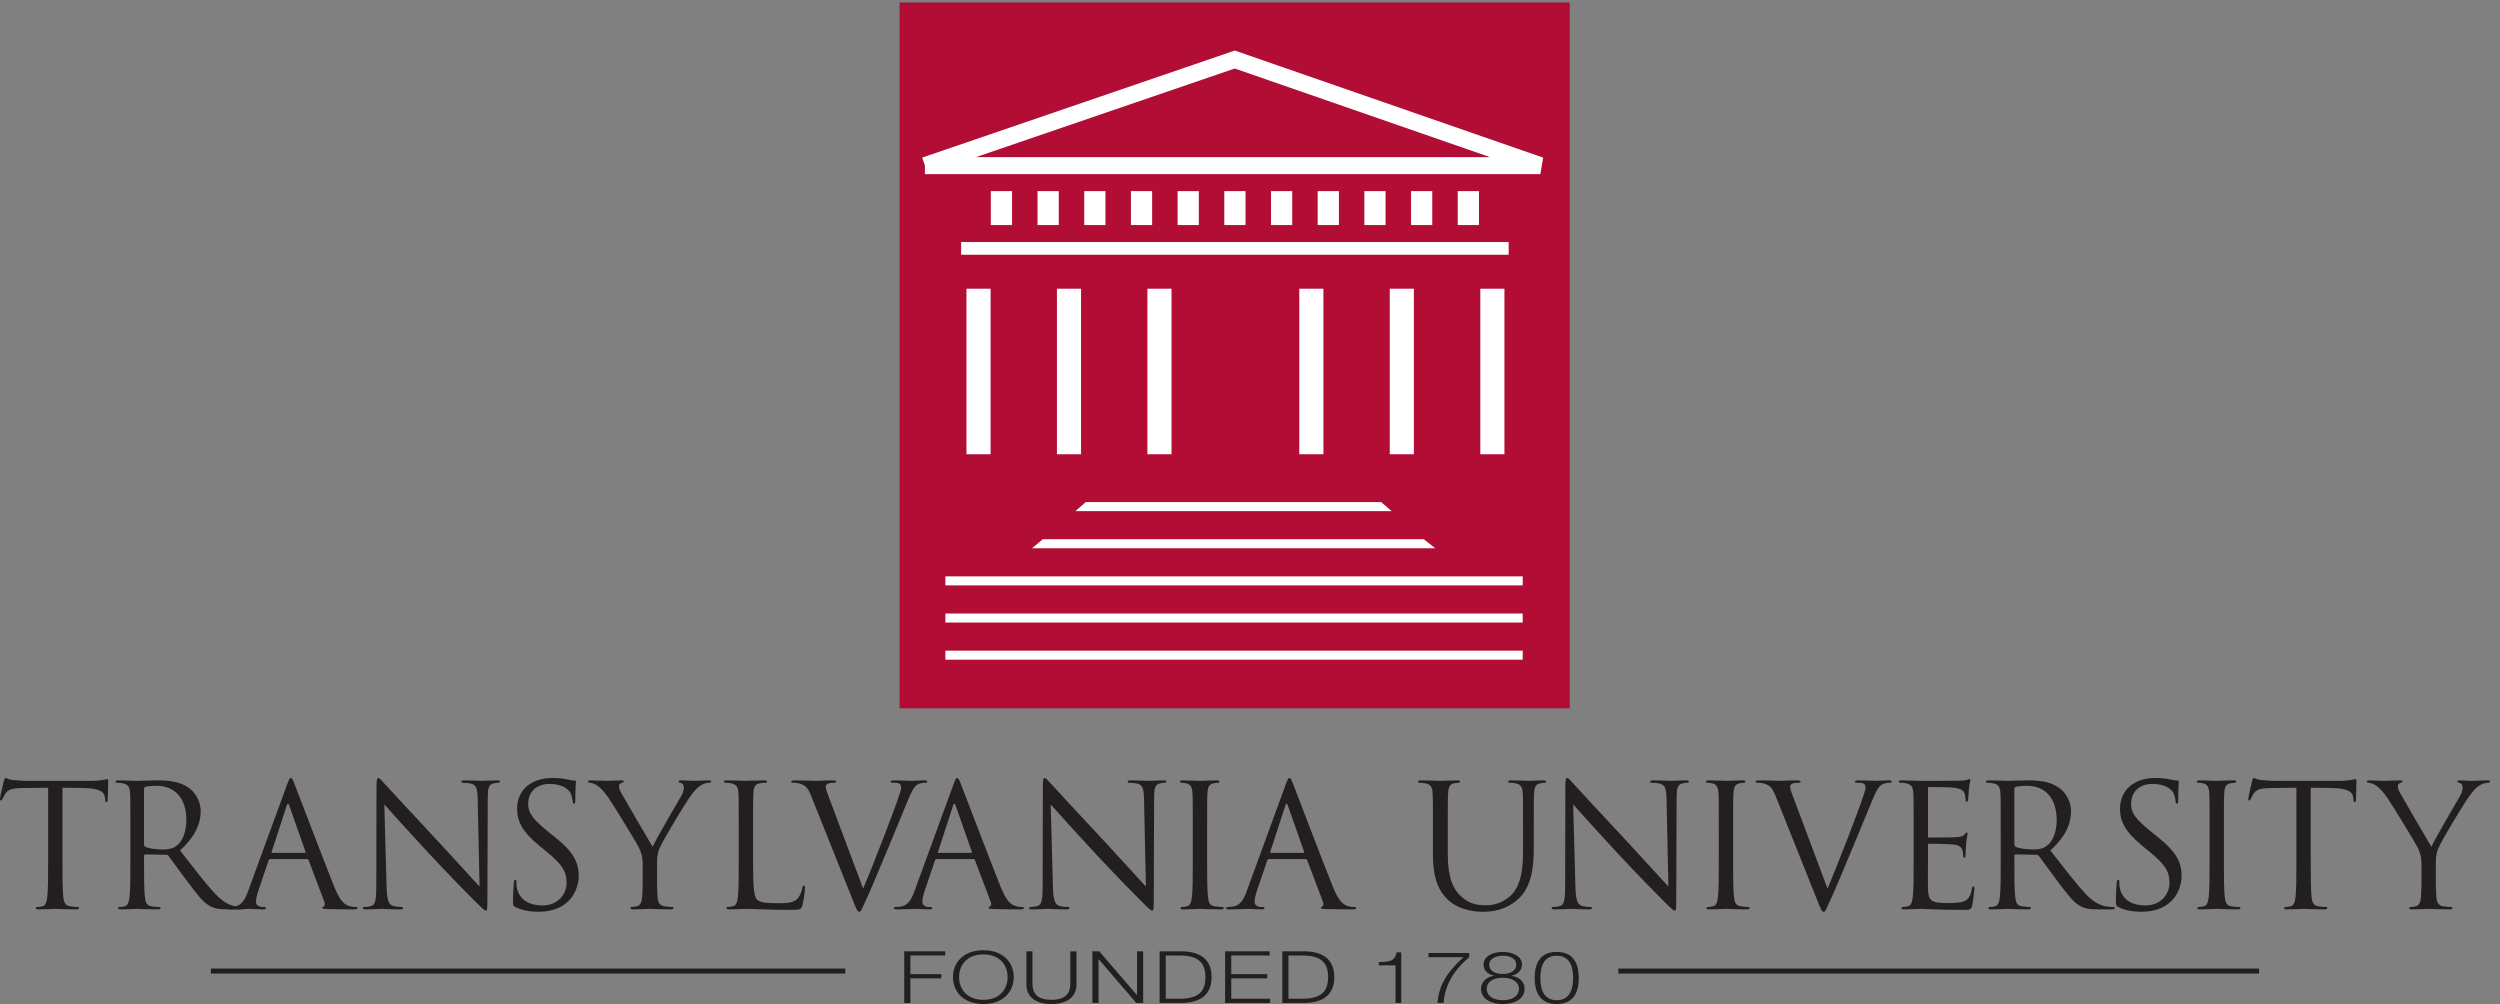 <?xml version="1.0" encoding="UTF-8" standalone="no"?>
<svg xmlns:rdf="http://www.w3.org/1999/02/22-rdf-syntax-ns#" xmlns="http://www.w3.org/2000/svg" xml:space="preserve" viewBox="0 0 311.25 125" version="1.1" xmlns:cc="http://creativecommons.org/ns#" xmlns:dc="http://purl.org/dc/elements/1.1/"><rect x="0" y="0" width="311.25" height="125" fill="#808080" stroke="none"/><defs><clipPath id="a" clipPathUnits="userSpaceOnUse"><path d="m0.06 99.756h247.96v-99.756h-247.96v99.756z"/></clipPath></defs><g transform="matrix(1.25,0,0,-1.25,0,125)"><path d="m21.006 3.282h63.187" fill="#231f20"/><path d="m21.006 3.282h63.187" stroke="#231f20" stroke-width=".5" fill="none"/><path d="m161.19 3.282h63.812" fill="#231f20"/><path d="m161.19 3.282h63.812" stroke="#231f20" stroke-width=".5" fill="none"/><g><path d="m89.597 99.756h66.749v-70.309h-66.749v70.309z" fill="#b20d35"/><path d="m147.44 71.244h2.402v-16.487h-2.402v16.487z" fill="#fff"/><path d="m92.123 83.503h61.297l-30.438 10.568-30.859-10.568" fill="#b20d35"/></g><path d="m92.123 83.503h61.297l-30.438 10.568-30.859-10.568z" stroke="#fff" stroke-width="1.691" fill="none"/><g fill="#fff"><path d="m95.727 75.894h54.534v-1.268h-54.534v1.268z"/><path d="m98.686 80.966h2.114v-3.382h-2.114v3.382z"/><path d="m103.34 80.966h2.114v-3.382h-2.114v3.382z"/><path d="m107.99 80.966h2.114v-3.382h-2.114v3.382z"/><path d="m112.64 80.966h2.113v-3.382h-2.113v3.382z"/><path d="m117.29 80.966h2.113v-3.382h-2.113v3.382z"/><path d="m121.94 80.966h2.114v-3.382h-2.114v3.382z"/><path d="m126.59 80.966h2.114v-3.382h-2.114v3.382z"/><path d="m131.24 80.966h2.114v-3.382h-2.114v3.382z"/><path d="m135.89 80.966h2.114v-3.382h-2.114v3.382z"/><path d="m140.54 80.966h2.113v-3.382h-2.113v3.382z"/><path d="m145.19 80.966h2.114v-3.382h-2.114v3.382z"/><path d="m138.42 71.244h2.403v-16.487h-2.403v16.487z"/><path d="m129.41 71.244h2.402v-16.487h-2.402v16.487z"/><path d="m114.28 71.244h2.403v-16.487h-2.403v16.487z"/><path d="m105.27 71.244h2.403v-16.487h-2.403v16.487z"/><path d="m96.261 71.244h2.403v-16.487h-2.403v16.487z"/><path d="m94.161 35.194h57.5v-0.9h-57.5v0.9z"/><path d="m94.161 38.894h57.5v-0.899h-57.5v0.899z"/><path d="m94.161 42.594h57.5v-0.899h-57.5v0.899z"/><path d="m142.95 45.394-1.138 0.899h-37.95l-1.075-0.899h40.163"/></g><g clip-path="url(#a)"><path d="m138.61 49.093-1.05 0.901h-29.413l-1.037-0.901h31.5" fill="#fff"/><path d="m6.222 14.354c0-1.63 0-2.974 0.085-3.687 0.05-0.493 0.152-0.867 0.662-0.936 0.239-0.034 0.613-0.068 0.765-0.068 0.102 0 0.137-0.051 0.137-0.101 0-0.086-0.086-0.136-0.273-0.136-0.934 0-2.005 0.05-2.091 0.05-0.084 0-1.155-0.05-1.665-0.05-0.187 0-0.272 0.033-0.272 0.136 0 0.05 0.034 0.101 0.136 0.101 0.153 0 0.357 0.034 0.51 0.068 0.34 0.069 0.425 0.443 0.493 0.936 0.084 0.713 0.084 2.057 0.084 3.687v7.192l-2.515-0.034c-1.054-0.017-1.462-0.137-1.734-0.545-0.187-0.288-0.238-0.408-0.289-0.527-0.051-0.135-0.102-0.169-0.17-0.169-0.051 0-0.085 0.05-0.085 0.153 0 0.17 0.34 1.631 0.374 1.767 0.034 0.102 0.102 0.323 0.17 0.323 0.119 0 0.289-0.169 0.748-0.203 0.493-0.052 1.139-0.085 1.343-0.085h6.374c1.088 0 1.547 0.169 1.683 0.169 0.085 0 0.085-0.102 0.085-0.204 0-0.509-0.051-1.682-0.051-1.87 0-0.153-0.051-0.22-0.119-0.22-0.085 0-0.119 0.05-0.136 0.289l-0.017 0.186c-0.068 0.511-0.459 0.902-2.091 0.936l-2.141 0.034v-7.192" fill="#231f20"/></g><g fill="#231f20"><path d="m14.346 15.868c0-0.085 0.034-0.153 0.119-0.204 0.255-0.152 1.037-0.272 1.785-0.272 0.408 0 0.884 0.05 1.275 0.323 0.595 0.408 1.037 1.326 1.037 2.618 0 2.125-1.122 3.399-2.941 3.399-0.51 0-0.969-0.05-1.139-0.102-0.084-0.033-0.136-0.102-0.136-0.204v-5.558zm-1.36 1.479c0 2.652 0 3.128-0.033 3.672-0.034 0.578-0.171 0.849-0.731 0.968-0.137 0.034-0.426 0.051-0.578 0.051-0.068 0-0.136 0.034-0.136 0.103 0 0.101 0.085 0.135 0.272 0.135 0.764 0 1.835-0.05 1.92-0.05 0.187 0 1.479 0.05 2.006 0.05 1.071 0 2.21-0.101 3.111-0.748 0.425-0.305 1.173-1.138 1.173-2.311 0-1.258-0.527-2.516-2.057-3.927 1.394-1.785 2.55-3.298 3.536-4.352 0.918-0.968 1.649-1.155 2.074-1.223 0.322-0.052 0.561-0.052 0.663-0.052 0.085 0 0.152-0.051 0.152-0.101 0-0.103-0.102-0.136-0.408-0.136h-1.206c-0.952 0-1.377 0.085-1.819 0.323-0.731 0.391-1.326 1.224-2.295 2.498-0.714 0.936-1.513 2.074-1.853 2.516-0.068 0.068-0.119 0.102-0.221 0.102l-2.091 0.034c-0.085 0-0.119-0.05-0.119-0.136v-0.409c0-1.63 0-2.974 0.085-3.687 0.051-0.493 0.154-0.867 0.663-0.936 0.238-0.034 0.612-0.068 0.765-0.068 0.102 0 0.136-0.051 0.136-0.101 0-0.086-0.085-0.136-0.272-0.136-0.935 0-2.006 0.05-2.091 0.05-0.017 0-1.088-0.05-1.597-0.05-0.187 0-0.272 0.033-0.272 0.136 0 0.05 0.033 0.101 0.135 0.101 0.154 0 0.357 0.034 0.511 0.068 0.34 0.069 0.424 0.443 0.492 0.936 0.085 0.713 0.085 2.057 0.085 3.687v2.993"/><path d="m30.358 15.053c0.085 0 0.085 0.05 0.068 0.118l-1.614 4.59c-0.085 0.255-0.17 0.255-0.255 0l-1.496-4.59c-0.035-0.085 0-0.118 0.05-0.118h3.247zm-1.768 6.798c0.204 0.561 0.272 0.663 0.374 0.663s0.17-0.085 0.374-0.612c0.255-0.645 2.924-7.666 3.961-10.25 0.612-1.512 1.105-1.785 1.462-1.886 0.255-0.085 0.51-0.103 0.68-0.103 0.102 0 0.17-0.017 0.17-0.101 0-0.103-0.154-0.136-0.34-0.136-0.255 0-1.496 0-2.669 0.033-0.323 0.017-0.51 0.017-0.51 0.12 0 0.067 0.051 0.102 0.119 0.118 0.102 0.034 0.204 0.188 0.102 0.46l-1.581 4.181c-0.034 0.068-0.068 0.102-0.153 0.102h-3.654c-0.085 0-0.136-0.051-0.17-0.136l-1.02-3.008c-0.154-0.425-0.238-0.834-0.238-1.139 0-0.341 0.357-0.494 0.646-0.494h0.169c0.12 0 0.17-0.033 0.17-0.101 0-0.103-0.101-0.136-0.254-0.136-0.408 0-1.139 0.05-1.326 0.05s-1.122-0.05-1.921-0.05c-0.221 0-0.323 0.033-0.323 0.136 0 0.068 0.068 0.101 0.153 0.101 0.119 0 0.357 0.018 0.493 0.034 0.782 0.103 1.122 0.748 1.428 1.599l3.858 10.555"/><path d="m38.501 11.737c0.034-1.393 0.204-1.836 0.663-1.971 0.323-0.085 0.697-0.103 0.85-0.103 0.085 0 0.136-0.033 0.136-0.101 0-0.103-0.102-0.136-0.306-0.136-0.969 0-1.649 0.05-1.802 0.05s-0.867-0.05-1.632-0.05c-0.17 0-0.272 0.016-0.272 0.136 0 0.068 0.051 0.101 0.136 0.101 0.136 0 0.442 0.018 0.697 0.103 0.425 0.119 0.51 0.612 0.51 2.159l0.017 9.74c0 0.662 0.051 0.849 0.187 0.849s0.425-0.373 0.595-0.543c0.255-0.289 2.787-3.026 5.405-5.83 1.683-1.803 3.536-3.877 4.08-4.437l-0.187 8.634c-0.017 1.105-0.136 1.479-0.663 1.615-0.306 0.068-0.697 0.085-0.833 0.085-0.119 0-0.136 0.051-0.136 0.119 0 0.102 0.136 0.119 0.34 0.119 0.765 0 1.581-0.05 1.768-0.05s0.748 0.05 1.445 0.05c0.187 0 0.306-0.017 0.306-0.119 0-0.068-0.068-0.119-0.187-0.119-0.085 0-0.204 0-0.408-0.051-0.561-0.119-0.629-0.492-0.629-1.512l-0.034-9.961c0-1.122-0.034-1.207-0.153-1.207-0.136 0-0.34 0.187-1.241 1.088-0.187 0.169-2.635 2.668-4.437 4.606-1.971 2.125-3.892 4.266-4.436 4.878l0.221-8.142"/><path d="m51.349 9.646c-0.238 0.12-0.255 0.187-0.255 0.646 0 0.851 0.068 1.53 0.085 1.803 0.017 0.186 0.051 0.271 0.136 0.271 0.102 0 0.119-0.051 0.119-0.187 0-0.153 0-0.391 0.051-0.629 0.255-1.258 1.377-1.734 2.516-1.734 1.632 0 2.431 1.173 2.431 2.261 0 1.173-0.493 1.853-1.955 3.061l-0.765 0.629c-1.802 1.478-2.21 2.532-2.21 3.687 0 1.819 1.36 3.06 3.519 3.06 0.663 0 1.156-0.068 1.581-0.169 0.322-0.069 0.459-0.086 0.594-0.086 0.137 0 0.171-0.033 0.171-0.118 0-0.086-0.069-0.646-0.069-1.803 0-0.272-0.033-0.391-0.118-0.391-0.102 0-0.119 0.086-0.136 0.221-0.018 0.204-0.12 0.664-0.221 0.851-0.102 0.186-0.561 0.901-2.125 0.901-1.173 0-2.091-0.732-2.091-1.973 0-0.968 0.476-1.547 2.074-2.855l0.476-0.374c2.006-1.58 2.482-2.635 2.482-3.994 0-0.698-0.272-1.99-1.446-2.823-0.73-0.509-1.648-0.713-2.566-0.713-0.799 0-1.581 0.119-2.278 0.458"/><path d="m64.011 13.828c0 0.918-0.17 1.292-0.391 1.785-0.119 0.272-2.397 4.012-2.992 4.896-0.425 0.629-0.85 1.053-1.156 1.258-0.255 0.17-0.578 0.271-0.731 0.271-0.085 0-0.17 0.034-0.17 0.119 0 0.069 0.068 0.119 0.222 0.119 0.322 0 1.597-0.05 1.682-0.05 0.119 0 0.765 0.05 1.428 0.05 0.187 0 0.221-0.05 0.221-0.119 0-0.068-0.102-0.085-0.255-0.153-0.136-0.067-0.221-0.17-0.221-0.306 0-0.203 0.085-0.407 0.221-0.662 0.272-0.494 2.822-4.879 3.128-5.372 0.323 0.714 2.482 4.437 2.821 4.998 0.222 0.357 0.289 0.646 0.289 0.866 0 0.239-0.067 0.425-0.272 0.476-0.152 0.051-0.254 0.085-0.254 0.171 0 0.067 0.102 0.101 0.272 0.101 0.441 0 0.985-0.05 1.121-0.05 0.102 0 1.326 0.05 1.649 0.05 0.119 0 0.221-0.034 0.221-0.101 0-0.086-0.085-0.137-0.221-0.137-0.187 0-0.51-0.067-0.782-0.238-0.339-0.203-0.527-0.407-0.901-0.866-0.561-0.68-2.941-4.675-3.246-5.406-0.255-0.612-0.255-1.139-0.255-1.7v-1.462c0-0.271 0-0.986 0.051-1.699 0.033-0.493 0.187-0.867 0.697-0.936 0.237-0.034 0.611-0.068 0.765-0.068 0.101 0 0.135-0.051 0.135-0.101 0-0.086-0.085-0.136-0.272-0.136-0.935 0-2.005 0.05-2.09 0.05s-1.156-0.05-1.666-0.05c-0.187 0-0.272 0.033-0.272 0.136 0 0.05 0.034 0.101 0.136 0.101 0.153 0 0.357 0.034 0.51 0.068 0.34 0.069 0.493 0.443 0.527 0.936 0.051 0.713 0.051 1.428 0.051 1.699v1.462"/><path d="m75.006 14.321c0-2.499 0.068-3.587 0.374-3.892 0.272-0.272 0.714-0.392 2.04-0.392 0.901 0 1.649 0.018 2.057 0.51 0.221 0.272 0.391 0.698 0.442 1.02 0.017 0.137 0.051 0.221 0.153 0.221 0.085 0 0.102-0.067 0.102-0.255 0-0.186-0.119-1.207-0.255-1.7-0.119-0.391-0.17-0.458-1.071-0.458-2.448 0-3.57 0.101-4.555 0.101-0.153 0-1.156-0.05-1.666-0.05-0.188 0-0.272 0.033-0.272 0.136 0 0.05 0.034 0.101 0.136 0.101 0.153 0 0.357 0.034 0.51 0.068 0.339 0.069 0.425 0.443 0.493 0.936 0.085 0.713 0.085 2.057 0.085 3.687v2.993c0 2.652 0 3.128-0.035 3.672-0.033 0.578-0.17 0.849-0.731 0.968-0.135 0.034-0.424 0.051-0.577 0.051-0.068 0-0.136 0.034-0.136 0.103 0 0.101 0.085 0.135 0.272 0.135 0.765 0 1.835-0.05 1.921-0.05 0.084 0 1.325 0.05 1.835 0.05 0.187 0 0.272-0.034 0.272-0.135 0-0.069-0.068-0.103-0.136-0.103-0.119 0-0.357-0.017-0.561-0.051-0.493-0.085-0.629-0.374-0.663-0.968-0.034-0.544-0.034-1.02-0.034-3.672v-3.026"/><path d="m85.968 11.5c0.986 2.277 3.263 8.209 3.637 9.434 0.085 0.254 0.153 0.492 0.153 0.645 0 0.137-0.05 0.306-0.22 0.392-0.204 0.067-0.46 0.067-0.647 0.067-0.101 0-0.186 0.017-0.186 0.103 0 0.101 0.101 0.135 0.373 0.135 0.68 0 1.462-0.05 1.666-0.05 0.102 0 0.833 0.05 1.326 0.05 0.187 0 0.289-0.034 0.289-0.119s-0.068-0.119-0.204-0.119c-0.119 0-0.493 0-0.816-0.204-0.221-0.152-0.476-0.441-0.935-1.598-0.187-0.475-1.037-2.515-1.903-4.606-1.038-2.482-1.802-4.318-2.193-5.151-0.477-1.02-0.544-1.291-0.714-1.291-0.204 0-0.289 0.238-0.612 1.053l-4.165 10.421c-0.374 0.951-0.628 1.138-1.224 1.309-0.255 0.067-0.544 0.067-0.646 0.067s-0.135 0.051-0.135 0.119c0 0.102 0.169 0.119 0.441 0.119 0.816 0 1.785-0.05 1.989-0.05 0.17 0 0.935 0.05 1.581 0.05 0.306 0 0.459-0.034 0.459-0.119s-0.051-0.119-0.17-0.119c-0.187 0-0.493-0.017-0.646-0.085-0.187-0.085-0.221-0.221-0.221-0.34 0-0.22 0.204-0.748 0.459-1.41l3.264-8.703"/><path d="m96.728 15.053c0.085 0 0.085 0.05 0.068 0.118l-1.615 4.59c-0.085 0.255-0.17 0.255-0.255 0l-1.496-4.59c-0.034-0.085 0-0.118 0.051-0.118h3.247zm-1.768 6.798c0.204 0.561 0.272 0.663 0.374 0.663s0.17-0.085 0.373-0.612c0.256-0.645 2.924-7.666 3.962-10.25 0.611-1.512 1.104-1.785 1.461-1.886 0.255-0.085 0.51-0.103 0.68-0.103 0.102 0 0.17-0.017 0.17-0.101 0-0.103-0.153-0.136-0.34-0.136-0.255 0-1.495 0-2.668 0.033-0.324 0.017-0.511 0.017-0.511 0.12 0 0.067 0.052 0.102 0.12 0.118 0.102 0.034 0.204 0.188 0.102 0.46l-1.581 4.181c-0.034 0.068-0.068 0.102-0.153 0.102h-3.655c-0.085 0-0.136-0.051-0.17-0.136l-1.02-3.008c-0.153-0.425-0.238-0.834-0.238-1.139 0-0.341 0.357-0.494 0.646-0.494h0.17c0.119 0 0.17-0.033 0.17-0.101 0-0.103-0.102-0.136-0.255-0.136-0.408 0-1.138 0.05-1.326 0.05-0.186 0-1.122-0.05-1.92-0.05-0.222 0-0.324 0.033-0.324 0.136 0 0.068 0.068 0.101 0.154 0.101 0.118 0 0.357 0.018 0.492 0.034 0.783 0.103 1.122 0.748 1.428 1.599l3.859 10.555"/><path d="m104.87 11.737c0.034-1.393 0.204-1.836 0.663-1.971 0.323-0.085 0.697-0.103 0.85-0.103 0.085 0 0.136-0.033 0.136-0.101 0-0.103-0.102-0.136-0.306-0.136-0.969 0-1.649 0.05-1.802 0.05s-0.867-0.05-1.632-0.05c-0.17 0-0.272 0.016-0.272 0.136 0 0.068 0.052 0.101 0.137 0.101 0.135 0 0.441 0.018 0.696 0.103 0.425 0.119 0.511 0.612 0.511 2.159l0.016 9.74c0 0.662 0.051 0.849 0.187 0.849s0.425-0.373 0.595-0.543c0.255-0.289 2.788-3.026 5.406-5.83 1.683-1.803 3.535-3.877 4.079-4.437l-0.187 8.634c-0.017 1.105-0.135 1.479-0.663 1.615-0.305 0.068-0.697 0.085-0.832 0.085-0.119 0-0.137 0.051-0.137 0.119 0 0.102 0.137 0.119 0.34 0.119 0.765 0 1.581-0.05 1.768-0.05s0.748 0.05 1.445 0.05c0.187 0 0.306-0.017 0.306-0.119 0-0.068-0.068-0.119-0.187-0.119-0.085 0-0.204 0-0.408-0.051-0.561-0.119-0.629-0.492-0.629-1.512l-0.034-9.961c0-1.122-0.034-1.207-0.153-1.207-0.136 0-0.34 0.187-1.241 1.088-0.187 0.169-2.634 2.668-4.436 4.606-1.972 2.125-3.893 4.266-4.437 4.878l0.221-8.142"/><path d="m120.23 14.354c0-1.63 0-2.974 0.085-3.687 0.051-0.493 0.153-0.867 0.663-0.936 0.238-0.034 0.612-0.068 0.765-0.068 0.102 0 0.136-0.051 0.136-0.101 0-0.086-0.085-0.136-0.272-0.136-0.935 0-2.006 0.05-2.09 0.05-0.085 0-1.157-0.05-1.667-0.05-0.187 0-0.271 0.033-0.271 0.136 0 0.05 0.034 0.101 0.135 0.101 0.154 0 0.358 0.034 0.511 0.068 0.339 0.069 0.424 0.443 0.492 0.936 0.085 0.713 0.085 2.057 0.085 3.687v2.993c0 2.652 0 3.128-0.034 3.672-0.034 0.578-0.204 0.866-0.578 0.952-0.187 0.05-0.407 0.067-0.527 0.067-0.067 0-0.135 0.034-0.135 0.103 0 0.101 0.085 0.135 0.271 0.135 0.561 0 1.633-0.05 1.718-0.05 0.084 0 1.155 0.05 1.665 0.05 0.187 0 0.272-0.034 0.272-0.135 0-0.069-0.068-0.103-0.136-0.103-0.119 0-0.221-0.017-0.425-0.051-0.459-0.085-0.595-0.374-0.629-0.968-0.034-0.544-0.034-1.02-0.034-3.672v-2.993"/><path d="m129.82 15.053c0.085 0 0.085 0.05 0.068 0.118l-1.615 4.59c-0.085 0.255-0.17 0.255-0.255 0l-1.496-4.59c-0.034-0.085 0-0.118 0.051-0.118h3.247zm-1.768 6.798c0.204 0.561 0.272 0.663 0.374 0.663s0.17-0.085 0.374-0.612c0.255-0.645 2.924-7.666 3.961-10.25 0.612-1.512 1.104-1.785 1.461-1.886 0.256-0.085 0.51-0.103 0.68-0.103 0.102 0 0.17-0.017 0.17-0.101 0-0.103-0.153-0.136-0.34-0.136-0.254 0-1.496 0-2.669 0.033-0.322 0.017-0.509 0.017-0.509 0.12 0 0.067 0.05 0.102 0.119 0.118 0.102 0.034 0.203 0.188 0.102 0.46l-1.581 4.181c-0.034 0.068-0.068 0.102-0.153 0.102h-3.655c-0.085 0-0.136-0.051-0.17-0.136l-1.02-3.008c-0.153-0.425-0.238-0.834-0.238-1.139 0-0.341 0.357-0.494 0.646-0.494h0.17c0.119 0 0.17-0.033 0.17-0.101 0-0.103-0.102-0.136-0.255-0.136-0.408 0-1.139 0.05-1.326 0.05s-1.121-0.05-1.921-0.05c-0.22 0-0.322 0.033-0.322 0.136 0 0.068 0.067 0.101 0.152 0.101 0.12 0 0.357 0.018 0.494 0.034 0.781 0.103 1.122 0.748 1.427 1.599l3.859 10.555"/><path d="m142.72 17.347c0 2.652 0 3.128-0.034 3.672-0.034 0.578-0.169 0.849-0.73 0.968-0.137 0.034-0.425 0.051-0.579 0.051-0.067 0-0.135 0.034-0.135 0.103 0 0.101 0.085 0.135 0.272 0.135 0.764 0 1.801-0.05 1.954-0.05 0.154 0 1.173 0.05 1.683 0.05 0.187 0 0.272-0.034 0.272-0.135 0-0.069-0.068-0.103-0.136-0.103-0.119 0-0.221-0.017-0.425-0.051-0.459-0.067-0.595-0.374-0.628-0.968-0.035-0.544-0.035-1.02-0.035-3.672v-2.38c0-2.447 0.545-3.501 1.275-4.199 0.833-0.782 1.598-0.935 2.566-0.935 1.038 0 2.058 0.493 2.669 1.225 0.783 0.968 0.986 2.413 0.986 4.164v2.125c0 2.652 0 3.128-0.033 3.672-0.035 0.578-0.17 0.849-0.731 0.968-0.137 0.034-0.426 0.051-0.579 0.051-0.067 0-0.135 0.034-0.135 0.103 0 0.101 0.085 0.135 0.272 0.135 0.764 0 1.7-0.05 1.801-0.05 0.12 0 0.918 0.05 1.428 0.05 0.188 0 0.272-0.034 0.272-0.135 0-0.069-0.068-0.103-0.136-0.103-0.119 0-0.221 0-0.425-0.051-0.459-0.085-0.595-0.374-0.629-0.968-0.034-0.544-0.034-1.02-0.034-3.672v-1.819c0-1.836-0.203-3.876-1.563-5.083-1.225-1.088-2.499-1.257-3.502-1.257-0.578 0-2.295 0.068-3.502 1.207-0.833 0.798-1.479 1.988-1.479 4.47v2.482"/><path d="m156.91 11.737c0.035-1.393 0.204-1.836 0.664-1.971 0.322-0.085 0.696-0.103 0.849-0.103 0.085 0 0.136-0.033 0.136-0.101 0-0.103-0.102-0.136-0.306-0.136-0.969 0-1.649 0.05-1.801 0.05-0.154 0-0.868-0.05-1.632-0.05-0.17 0-0.273 0.016-0.273 0.136 0 0.068 0.052 0.101 0.136 0.101 0.137 0 0.442 0.018 0.697 0.103 0.425 0.119 0.511 0.612 0.511 2.159l0.017 9.74c0 0.662 0.05 0.849 0.186 0.849s0.426-0.373 0.595-0.543c0.256-0.289 2.788-3.026 5.406-5.83 1.683-1.803 3.535-3.877 4.079-4.437l-0.186 8.634c-0.018 1.105-0.137 1.479-0.663 1.615-0.307 0.068-0.698 0.085-0.833 0.085-0.12 0-0.137 0.051-0.137 0.119 0 0.102 0.137 0.119 0.341 0.119 0.764 0 1.58-0.05 1.767-0.05s0.748 0.05 1.446 0.05c0.186 0 0.305-0.017 0.305-0.119 0-0.068-0.068-0.119-0.186-0.119-0.086 0-0.204 0-0.408-0.051-0.562-0.119-0.629-0.492-0.629-1.512l-0.035-9.961c0-1.122-0.034-1.207-0.153-1.207-0.136 0-0.34 0.187-1.241 1.088-0.187 0.169-2.634 2.668-4.437 4.606-1.971 2.125-3.892 4.266-4.436 4.878l0.221-8.142"/><path d="m172.62 14.354c0-1.63 0-2.974 0.086-3.687 0.05-0.493 0.153-0.867 0.663-0.936 0.237-0.034 0.611-0.068 0.764-0.068 0.102 0 0.136-0.051 0.136-0.101 0-0.086-0.085-0.136-0.271-0.136-0.935 0-2.007 0.05-2.092 0.05-0.084 0-1.155-0.05-1.665-0.05-0.188 0-0.273 0.033-0.273 0.136 0 0.05 0.034 0.101 0.137 0.101 0.152 0 0.356 0.034 0.51 0.068 0.34 0.069 0.425 0.443 0.492 0.936 0.086 0.713 0.086 2.057 0.086 3.687v2.993c0 2.652 0 3.128-0.034 3.672-0.034 0.578-0.204 0.866-0.578 0.952-0.188 0.05-0.409 0.067-0.528 0.067-0.067 0-0.135 0.034-0.135 0.103 0 0.101 0.084 0.135 0.271 0.135 0.562 0 1.633-0.05 1.717-0.05 0.085 0 1.157 0.05 1.667 0.05 0.186 0 0.271-0.034 0.271-0.135 0-0.069-0.067-0.103-0.136-0.103-0.119 0-0.22-0.017-0.424-0.051-0.46-0.085-0.595-0.374-0.629-0.968-0.035-0.544-0.035-1.02-0.035-3.672v-2.993"/><path d="m182.02 11.5c0.985 2.277 3.264 8.209 3.638 9.434 0.085 0.254 0.152 0.492 0.152 0.645 0 0.137-0.05 0.306-0.221 0.392-0.204 0.067-0.459 0.067-0.645 0.067-0.102 0-0.188 0.017-0.188 0.103 0 0.101 0.103 0.135 0.374 0.135 0.68 0 1.463-0.05 1.666-0.05 0.102 0 0.833 0.05 1.327 0.05 0.187 0 0.289-0.034 0.289-0.119s-0.069-0.119-0.204-0.119c-0.12 0-0.494 0-0.816-0.204-0.222-0.152-0.476-0.441-0.935-1.598-0.188-0.475-1.038-2.515-1.905-4.606-1.036-2.482-1.8-4.318-2.192-5.151-0.476-1.02-0.544-1.291-0.714-1.291-0.204 0-0.289 0.238-0.611 1.053l-4.165 10.421c-0.374 0.951-0.629 1.138-1.225 1.309-0.255 0.067-0.543 0.067-0.645 0.067s-0.136 0.051-0.136 0.119c0 0.102 0.17 0.119 0.442 0.119 0.816 0 1.784-0.05 1.988-0.05 0.17 0 0.936 0.05 1.582 0.05 0.305 0 0.459-0.034 0.459-0.119s-0.051-0.119-0.17-0.119c-0.188 0-0.494-0.017-0.647-0.085-0.186-0.085-0.221-0.221-0.221-0.34 0-0.22 0.205-0.748 0.459-1.41l3.264-8.703"/><path d="m190.6 17.347c0 2.652 0 3.128-0.035 3.672-0.033 0.578-0.169 0.849-0.731 0.968-0.135 0.034-0.424 0.051-0.578 0.051-0.068 0-0.135 0.034-0.135 0.103 0 0.101 0.084 0.135 0.272 0.135 0.765 0 1.836-0.05 1.92-0.05 0.12 0 3.502 0 3.892 0.016 0.324 0.017 0.596 0.051 0.732 0.085 0.085 0.018 0.152 0.085 0.238 0.085 0.051 0 0.068-0.067 0.068-0.153 0-0.118-0.085-0.322-0.136-0.798-0.018-0.17-0.051-0.919-0.085-1.123-0.017-0.084-0.051-0.187-0.119-0.187-0.102 0-0.136 0.085-0.136 0.221 0 0.119-0.017 0.408-0.103 0.612-0.118 0.273-0.289 0.477-1.206 0.578-0.29 0.035-2.141 0.051-2.329 0.051-0.067 0-0.102-0.051-0.102-0.17v-4.691c0-0.119 0.017-0.17 0.102-0.17 0.221 0 2.312 0 2.702 0.034 0.409 0.033 0.647 0.068 0.799 0.238 0.12 0.136 0.188 0.221 0.255 0.221 0.052 0 0.086-0.034 0.086-0.137 0-0.101-0.086-0.39-0.137-0.951-0.033-0.341-0.067-0.969-0.067-1.088 0-0.136 0-0.323-0.119-0.323-0.085 0-0.119 0.069-0.119 0.153 0 0.17 0 0.34-0.069 0.561-0.067 0.238-0.22 0.526-0.883 0.595-0.459 0.052-2.142 0.085-2.43 0.085-0.085 0-0.12-0.051-0.12-0.119v-1.497c0-0.577-0.017-2.549 0-2.906 0.051-1.173 0.306-1.393 1.972-1.393 0.442 0 1.19 0 1.631 0.186 0.443 0.188 0.647 0.527 0.766 1.225 0.034 0.186 0.067 0.255 0.152 0.255 0.103 0 0.103-0.137 0.103-0.255 0-0.137-0.136-1.292-0.221-1.65-0.119-0.441-0.255-0.441-0.918-0.441-2.566 0-3.706 0.101-4.199 0.101-0.084 0-1.155-0.05-1.666-0.05-0.187 0-0.272 0.033-0.272 0.136 0 0.05 0.035 0.101 0.137 0.101 0.152 0 0.357 0.034 0.51 0.068 0.339 0.069 0.425 0.443 0.492 0.936 0.086 0.713 0.086 2.057 0.086 3.687v2.993"/><path d="m200.63 15.868c0-0.085 0.035-0.153 0.121-0.204 0.253-0.152 1.036-0.272 1.784-0.272 0.408 0 0.883 0.05 1.274 0.323 0.596 0.408 1.037 1.326 1.037 2.618 0 2.125-1.121 3.399-2.94 3.399-0.51 0-0.969-0.05-1.139-0.102-0.086-0.033-0.137-0.102-0.137-0.204v-5.558zm-1.359 1.479c0 2.652 0 3.128-0.034 3.672-0.033 0.578-0.17 0.849-0.732 0.968-0.134 0.034-0.424 0.051-0.577 0.051-0.068 0-0.135 0.034-0.135 0.103 0 0.101 0.083 0.135 0.271 0.135 0.766 0 1.836-0.05 1.921-0.05 0.186 0 1.478 0.05 2.006 0.05 1.071 0 2.21-0.101 3.11-0.748 0.425-0.305 1.174-1.138 1.174-2.311 0-1.258-0.527-2.516-2.058-3.927 1.394-1.785 2.55-3.298 3.536-4.352 0.918-0.968 1.649-1.155 2.074-1.223 0.323-0.052 0.561-0.052 0.663-0.052 0.085 0 0.153-0.051 0.153-0.101 0-0.103-0.101-0.136-0.408-0.136h-1.207c-0.952 0-1.377 0.085-1.819 0.323-0.731 0.391-1.326 1.224-2.294 2.498-0.714 0.936-1.514 2.074-1.853 2.516-0.068 0.068-0.119 0.102-0.221 0.102l-2.09 0.034c-0.086 0-0.121-0.05-0.121-0.136v-0.409c0-1.63 0-2.974 0.086-3.687 0.051-0.493 0.153-0.867 0.663-0.936 0.238-0.034 0.612-0.068 0.764-0.068 0.103 0 0.137-0.051 0.137-0.101 0-0.086-0.085-0.136-0.272-0.136-0.935 0-2.007 0.05-2.09 0.05-0.018 0-1.088-0.05-1.599-0.05-0.187 0-0.272 0.033-0.272 0.136 0 0.05 0.034 0.101 0.136 0.101 0.152 0 0.357 0.034 0.51 0.068 0.341 0.069 0.425 0.443 0.493 0.936 0.085 0.713 0.085 2.057 0.085 3.687v2.993"/><path d="m211 9.646c-0.238 0.12-0.255 0.187-0.255 0.646 0 0.851 0.068 1.53 0.085 1.803 0.016 0.186 0.05 0.271 0.135 0.271 0.102 0 0.119-0.051 0.119-0.187 0-0.153 0-0.391 0.051-0.629 0.256-1.258 1.377-1.734 2.516-1.734 1.633 0 2.431 1.173 2.431 2.261 0 1.173-0.494 1.853-1.956 3.061l-0.763 0.629c-1.803 1.478-2.211 2.532-2.211 3.687 0 1.819 1.36 3.06 3.519 3.06 0.663 0 1.156-0.068 1.58-0.169 0.324-0.069 0.459-0.086 0.596-0.086 0.136 0 0.17-0.033 0.17-0.118 0-0.086-0.068-0.646-0.068-1.803 0-0.272-0.034-0.391-0.119-0.391-0.102 0-0.12 0.086-0.136 0.221-0.018 0.204-0.119 0.664-0.221 0.851-0.101 0.186-0.56 0.901-2.125 0.901-1.173 0-2.091-0.732-2.091-1.973 0-0.968 0.477-1.547 2.074-2.855l0.476-0.374c2.006-1.58 2.482-2.635 2.482-3.994 0-0.698-0.272-1.99-1.445-2.823-0.731-0.509-1.648-0.713-2.567-0.713-0.798 0-1.58 0.119-2.277 0.458"/><path d="m221.5 14.354c0-1.63 0-2.974 0.086-3.687 0.051-0.493 0.153-0.867 0.664-0.936 0.237-0.034 0.611-0.068 0.764-0.068 0.103 0 0.136-0.051 0.136-0.101 0-0.086-0.085-0.136-0.272-0.136-0.935 0-2.006 0.05-2.09 0.05-0.085 0-1.157-0.05-1.666-0.05-0.188 0-0.272 0.033-0.272 0.136 0 0.05 0.033 0.101 0.135 0.101 0.153 0 0.357 0.034 0.511 0.068 0.339 0.069 0.424 0.443 0.492 0.936 0.086 0.713 0.086 2.057 0.086 3.687v2.993c0 2.652 0 3.128-0.034 3.672-0.035 0.578-0.205 0.866-0.579 0.952-0.186 0.05-0.408 0.067-0.527 0.067-0.067 0-0.136 0.034-0.136 0.103 0 0.101 0.085 0.135 0.273 0.135 0.56 0 1.632-0.05 1.717-0.05 0.084 0 1.155 0.05 1.666 0.05 0.186 0 0.271-0.034 0.271-0.135 0-0.069-0.067-0.103-0.137-0.103-0.118 0-0.22-0.017-0.424-0.051-0.459-0.085-0.594-0.374-0.628-0.968-0.036-0.544-0.036-1.02-0.036-3.672v-2.993"/><path d="m230.15 14.354c0-1.63 0-2.974 0.085-3.687 0.051-0.493 0.153-0.867 0.663-0.936 0.237-0.034 0.611-0.068 0.766-0.068 0.101 0 0.134-0.051 0.134-0.101 0-0.086-0.085-0.136-0.271-0.136-0.935 0-2.006 0.05-2.091 0.05s-1.156-0.05-1.665-0.05c-0.188 0-0.273 0.033-0.273 0.136 0 0.05 0.035 0.101 0.136 0.101 0.154 0 0.358 0.034 0.51 0.068 0.34 0.069 0.425 0.443 0.493 0.936 0.085 0.713 0.085 2.057 0.085 3.687v7.192l-2.516-0.034c-1.054-0.017-1.461-0.137-1.734-0.545-0.186-0.288-0.237-0.408-0.288-0.527-0.051-0.135-0.103-0.169-0.171-0.169-0.05 0-0.084 0.05-0.084 0.153 0 0.17 0.339 1.631 0.373 1.767 0.034 0.102 0.103 0.323 0.17 0.323 0.12 0 0.29-0.169 0.749-0.203 0.492-0.052 1.138-0.085 1.342-0.085h6.375c1.088 0 1.547 0.169 1.683 0.169 0.084 0 0.084-0.102 0.084-0.204 0-0.509-0.05-1.682-0.05-1.87 0-0.153-0.051-0.22-0.119-0.22-0.085 0-0.12 0.05-0.136 0.289l-0.017 0.186c-0.069 0.511-0.46 0.902-2.091 0.936l-2.142 0.034v-7.192"/><path d="m241.18 13.828c0 0.918-0.169 1.292-0.391 1.785-0.119 0.272-2.396 4.012-2.992 4.896-0.424 0.629-0.849 1.053-1.155 1.258-0.255 0.17-0.578 0.271-0.73 0.271-0.086 0-0.17 0.034-0.17 0.119 0 0.069 0.067 0.119 0.22 0.119 0.323 0 1.598-0.05 1.683-0.05 0.119 0 0.765 0.05 1.428 0.05 0.186 0 0.22-0.05 0.22-0.119 0-0.068-0.101-0.085-0.255-0.153-0.135-0.067-0.22-0.17-0.22-0.306 0-0.203 0.085-0.407 0.22-0.662 0.273-0.494 2.822-4.879 3.128-5.372 0.323 0.714 2.483 4.437 2.822 4.998 0.22 0.357 0.29 0.646 0.29 0.866 0 0.239-0.07 0.425-0.273 0.476-0.153 0.051-0.255 0.085-0.255 0.171 0 0.067 0.102 0.101 0.272 0.101 0.442 0 0.986-0.05 1.122-0.05 0.102 0 1.326 0.05 1.648 0.05 0.12 0 0.221-0.034 0.221-0.101 0-0.086-0.084-0.137-0.221-0.137-0.186 0-0.509-0.067-0.781-0.238-0.341-0.203-0.527-0.407-0.901-0.866-0.561-0.68-2.941-4.675-3.247-5.406-0.255-0.612-0.255-1.139-0.255-1.7v-1.462c0-0.271 0-0.986 0.052-1.699 0.033-0.493 0.186-0.867 0.696-0.936 0.238-0.034 0.612-0.068 0.765-0.068 0.102 0 0.136-0.051 0.136-0.101 0-0.086-0.085-0.136-0.272-0.136-0.935 0-2.006 0.05-2.09 0.05-0.086 0-1.156-0.05-1.666-0.05-0.188 0-0.273 0.033-0.273 0.136 0 0.05 0.035 0.101 0.136 0.101 0.154 0 0.358 0.034 0.511 0.068 0.339 0.069 0.493 0.443 0.526 0.936 0.051 0.713 0.051 1.428 0.051 1.699v1.462"/><path d="m90.063 5.25h4.078v-0.418h-3.466v-1.858h3.079v-0.417h-3.079v-2.45h-0.612v5.143"/><path d="m97.946 0.417c1.693 0 2.413 1.138 2.413 2.262s-0.72 2.261-2.413 2.261c-1.701 0-2.421-1.137-2.421-2.261s0.72-2.262 2.421-2.262zm0 4.941c2.017 0 3.025-1.275 3.025-2.679 0-1.405-1.007-2.679-3.024-2.679-2.025 0-3.033 1.274-3.033 2.679 0 1.404 1.008 2.679 3.033 2.679"/><path d="m102.22 5.25h0.613v-3.184c-0.01-1.195 0.702-1.649 1.881-1.649 1.188 0 1.899 0.454 1.89 1.649v3.184h0.613v-3.292c0.01-1.059-0.71-1.958-2.5-1.958-1.78 0-2.49 0.899-2.49 1.958v3.292"/><path d="m108.8 5.25h0.684l3.746-4.351h0.018v4.351h0.612v-5.143h-0.684l-3.745 4.351h-0.018v-4.351h-0.613v5.143"/><path d="m116.11 0.524h1.305c1.846-0.007 2.647 0.621 2.647 2.155 0 1.533-0.801 2.16-2.647 2.153h-1.305v-4.308zm-0.612 4.726h2.224c1.935-0.036 2.953-0.887 2.953-2.571 0-1.686-1.018-2.535-2.953-2.572h-2.224v5.143"/><path d="m122.02 5.25h4.439v-0.418h-3.826v-1.858h3.583v-0.417h-3.583v-2.033h3.871v-0.417h-4.484v5.143"/><path d="m128.33 0.524h1.305c1.845-0.007 2.647 0.621 2.647 2.155 0 1.533-0.802 2.16-2.647 2.153h-1.305v-4.308zm-0.613 4.726h2.224c1.935-0.036 2.953-0.887 2.953-2.571 0-1.686-1.018-2.535-2.953-2.572h-2.224v5.143"/><path d="m137.33 4.177c0.99 0.028 1.603 0.043 1.773 0.972h0.46v-5.042h-0.567v3.746h-1.666v0.324"/><path d="m142.28 5.084h4.052v-0.418c-0.79-0.655-2.41-2.211-2.55-4.559h-0.612c0.153 1.707 0.847 2.968 2.593 4.559h-3.484v0.418"/><path d="m151.02 3.932c0 0.576-0.585 0.879-1.342 0.879-0.692 0-1.35-0.303-1.35-0.879 0-0.677 0.684-0.952 1.35-0.937 0.694-0.015 1.342 0.288 1.342 0.937zm0.262-2.412c0 0.726-0.757 1.108-1.604 1.093-0.863 0.015-1.601-0.352-1.601-1.093 0-0.757 0.719-1.139 1.601-1.139 0.883 0 1.604 0.368 1.604 1.139zm-0.721 1.295v0.007-0.014c0.81-0.129 1.288-0.613 1.288-1.288 0-1.016-0.991-1.52-2.171-1.52-1.179 0-2.169 0.504-2.169 1.52 0.019 0.655 0.504 1.172 1.278 1.288v0.014c-0.657 0.158-1.026 0.555-1.026 1.11 0 0.864 0.982 1.259 1.908 1.259 0.937 0 1.918-0.395 1.918-1.259 0-0.548-0.387-0.958-1.026-1.117"/><path d="m153.42 2.6c0-0.879 0.19-2.219 1.629-2.219 1.441 0 1.63 1.34 1.63 2.219 0 0.871-0.189 2.211-1.63 2.211-1.439 0-1.629-1.34-1.629-2.211zm3.827 0c0-1.182-0.361-2.6-2.198-2.6-1.836 0-2.196 1.418-2.196 2.592 0 1.181 0.36 2.599 2.196 2.599 1.837 0 2.198-1.418 2.198-2.591"/></g></g></svg>

